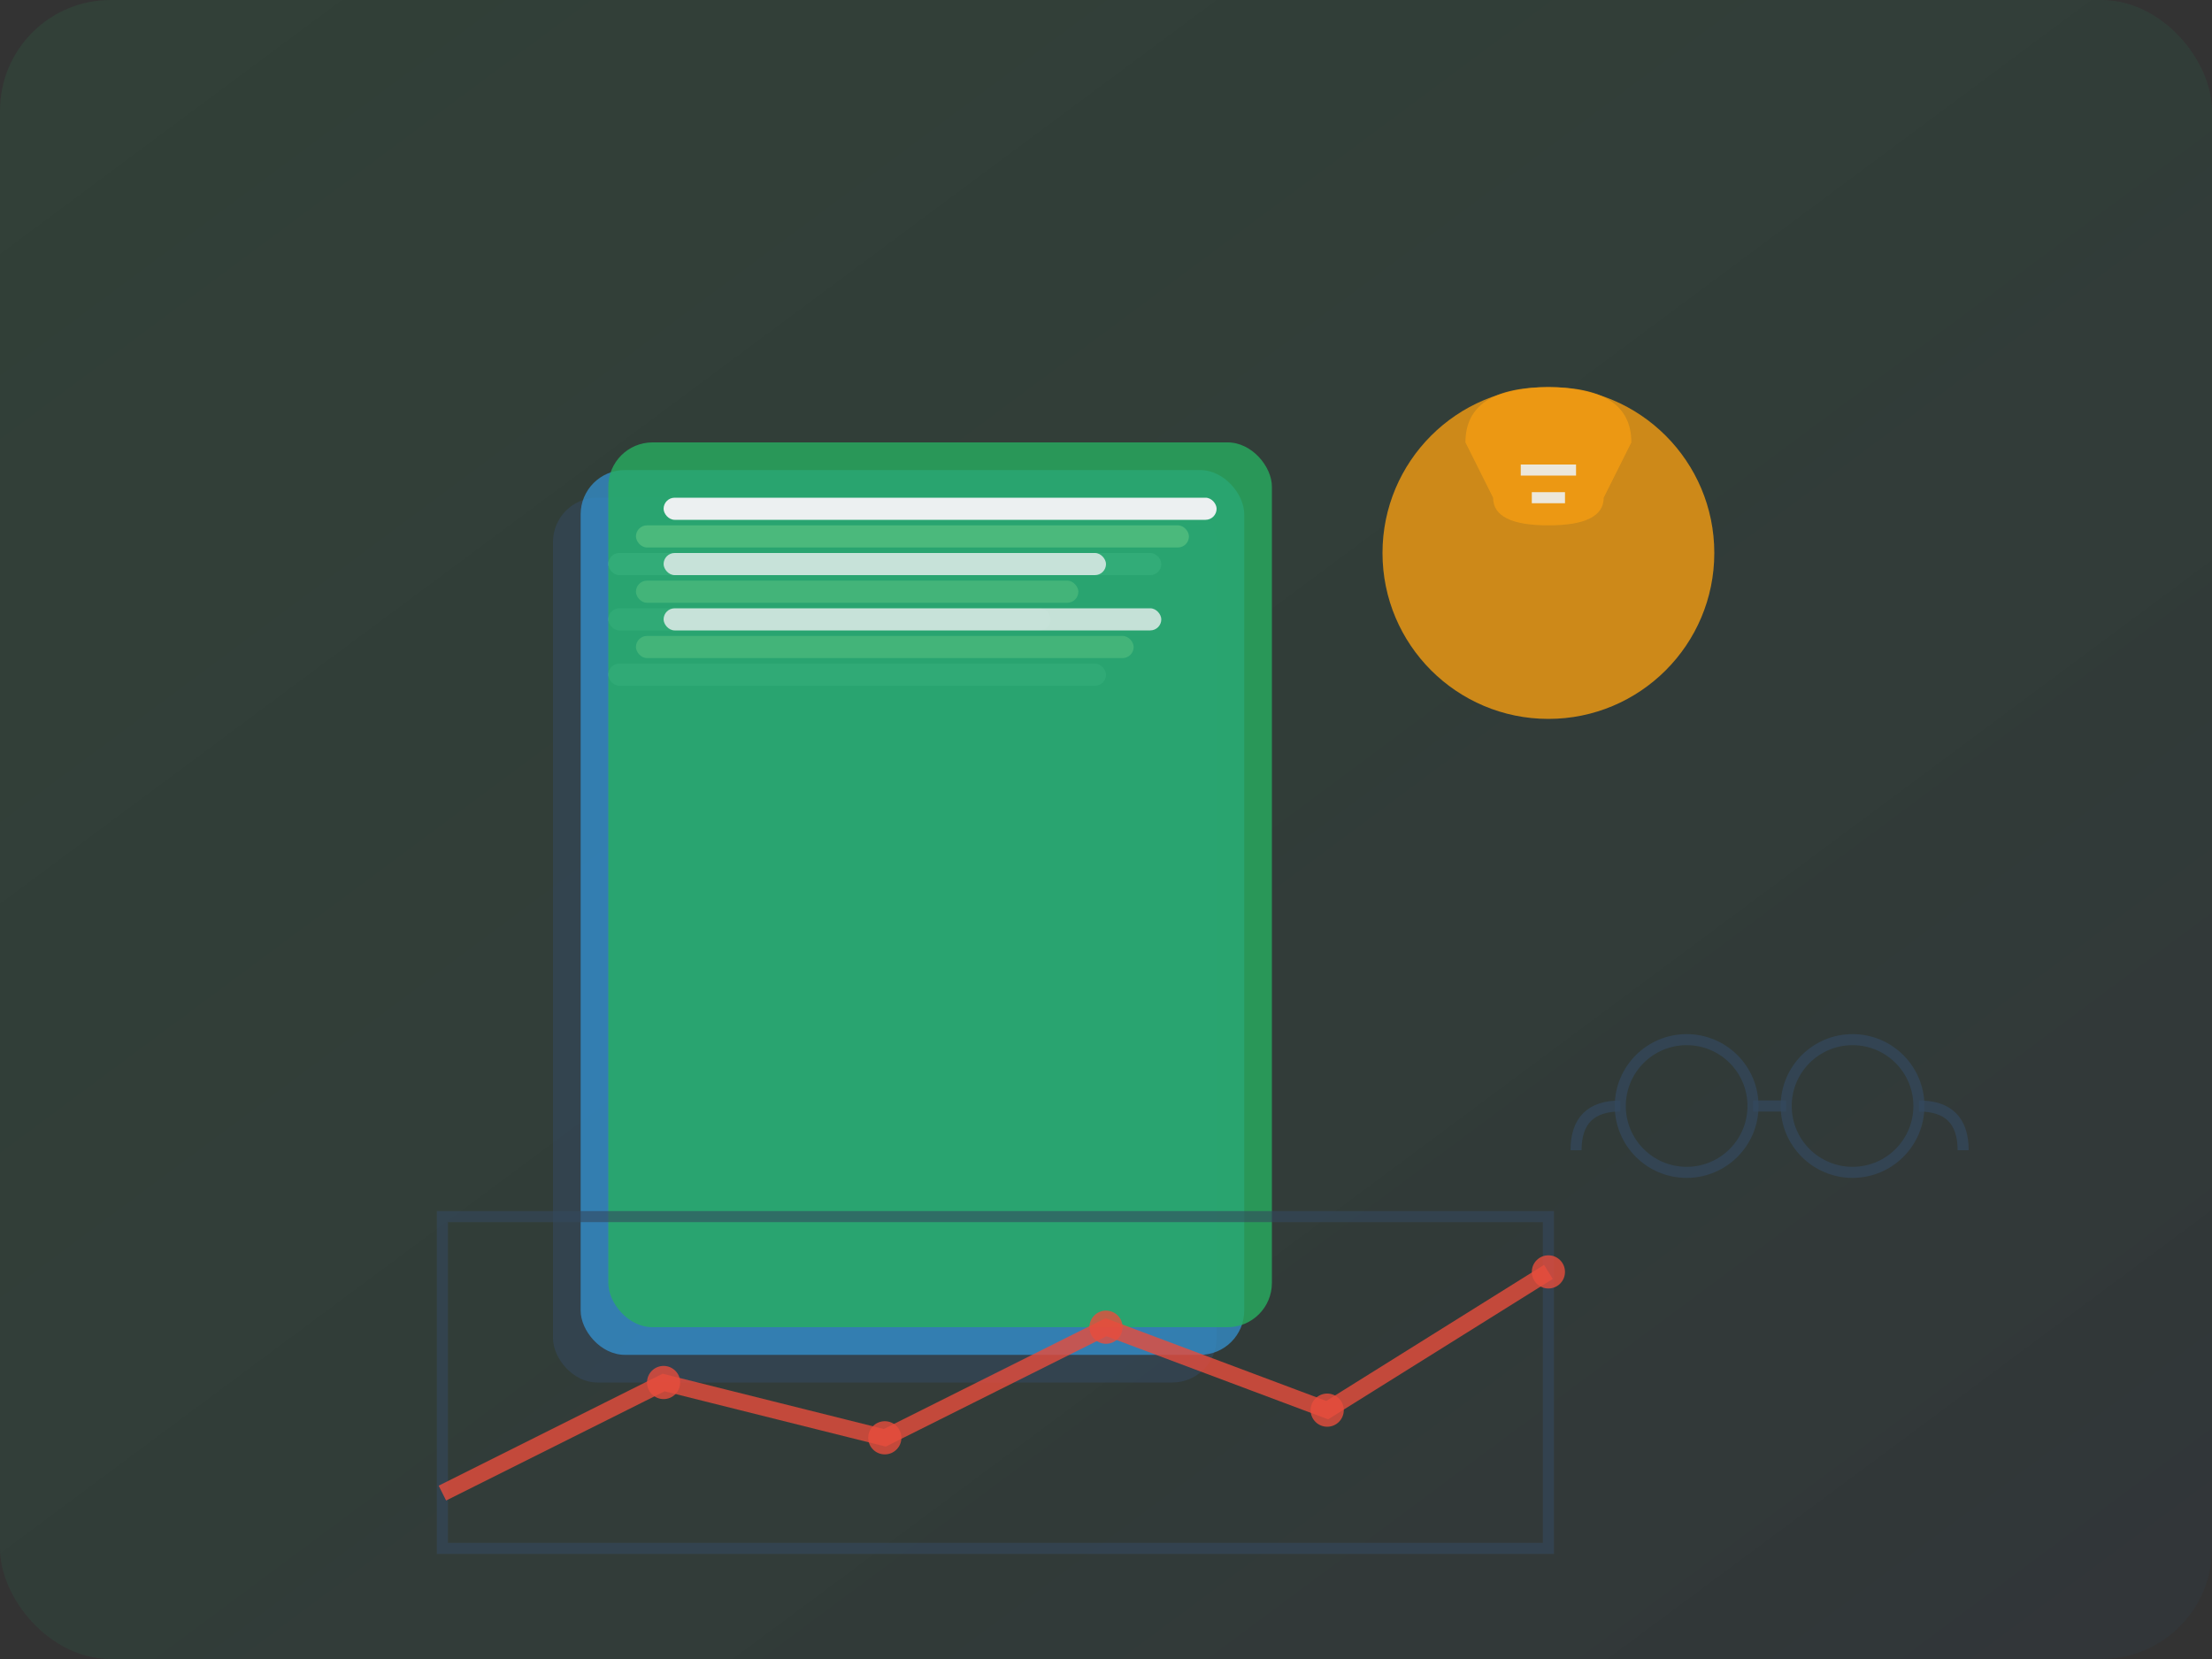 <svg width="400" height="300" viewBox="0 0 400 300" xmlns="http://www.w3.org/2000/svg">
  <rect x="0" y="0" width="400" height="300" fill="#333333" stroke="none"/>
  <defs>
    <linearGradient id="blogGradient" x1="0%" y1="0%" x2="100%" y2="100%">
      <stop offset="0%" style="stop-color:#27ae60;stop-opacity:0.1" />
      <stop offset="100%" style="stop-color:#2c3e50;stop-opacity:0.2" />
    </linearGradient>
  </defs>
  
  <!-- Background -->
  <rect width="400" height="300" fill="url(#blogGradient)" rx="20"/>
  
  <!-- Stack of documents/articles -->
  <g transform="translate(100, 80)">
    <!-- Back document -->
    <rect x="0" y="10" width="120" height="160" fill="#34495e" opacity="0.6" rx="8"/>
    <rect x="10" y="20" width="100" height="4" fill="#ecf0f1" opacity="0.8" rx="2"/>
    <rect x="10" y="30" width="80" height="4" fill="#ecf0f1" opacity="0.6" rx="2"/>
    <rect x="10" y="40" width="90" height="4" fill="#ecf0f1" opacity="0.6" rx="2"/>
    
    <!-- Middle document -->
    <rect x="5" y="5" width="120" height="160" fill="#3498db" opacity="0.7" rx="8"/>
    <rect x="15" y="15" width="100" height="4" fill="#ecf0f1" opacity="0.9" rx="2"/>
    <rect x="15" y="25" width="80" height="4" fill="#ecf0f1" opacity="0.7" rx="2"/>
    <rect x="15" y="35" width="90" height="4" fill="#ecf0f1" opacity="0.7" rx="2"/>
    
    <!-- Front document -->
    <rect x="10" y="0" width="120" height="160" fill="#27ae60" opacity="0.8" rx="8"/>
    <rect x="20" y="10" width="100" height="4" fill="#ecf0f1" rx="2"/>
    <rect x="20" y="20" width="80" height="4" fill="#ecf0f1" opacity="0.8" rx="2"/>
    <rect x="20" y="30" width="90" height="4" fill="#ecf0f1" opacity="0.8" rx="2"/>
  </g>
  
  <!-- Lightbulb for insights -->
  <g transform="translate(280, 100)">
    <circle cx="0" cy="0" r="30" fill="#f39c12" opacity="0.8"/>
    <path d="M-15,-20 Q-15,-30 0,-30 Q15,-30 15,-20 L10,-10 Q10,-5 0,-5 Q-10,-5 -10,-10 Z" fill="#f39c12" opacity="0.8"/>
    <line x1="-5" y1="-15" x2="5" y2="-15" stroke="#ecf0f1" stroke-width="2" opacity="0.9"/>
    <line x1="-3" y1="-10" x2="3" y2="-10" stroke="#ecf0f1" stroke-width="2" opacity="0.9"/>
  </g>
  
  <!-- Graph/chart -->
  <g transform="translate(80, 220)">
    <rect x="0" y="0" width="200" height="60" fill="none" stroke="#34495e" stroke-width="2" opacity="0.6"/>
    <polyline points="0,50 40,30 80,40 120,20 160,35 200,10" fill="none" stroke="#e74c3c" stroke-width="3" opacity="0.8"/>
    <circle cx="40" cy="30" r="3" fill="#e74c3c" opacity="0.8"/>
    <circle cx="80" cy="40" r="3" fill="#e74c3c" opacity="0.8"/>
    <circle cx="120" cy="20" r="3" fill="#e74c3c" opacity="0.8"/>
    <circle cx="160" cy="35" r="3" fill="#e74c3c" opacity="0.8"/>
    <circle cx="200" cy="10" r="3" fill="#e74c3c" opacity="0.8"/>
  </g>
  
  <!-- Reading glasses -->
  <g transform="translate(320, 200)">
    <circle cx="-15" cy="0" r="12" fill="none" stroke="#34495e" stroke-width="2" opacity="0.7"/>
    <circle cx="15" cy="0" r="12" fill="none" stroke="#34495e" stroke-width="2" opacity="0.7"/>
    <line x1="-3" y1="0" x2="3" y2="0" stroke="#34495e" stroke-width="2" opacity="0.7"/>
    <path d="M-27,0 Q-35,0 -35,8" fill="none" stroke="#34495e" stroke-width="2" opacity="0.7"/>
    <path d="M27,0 Q35,0 35,8" fill="none" stroke="#34495e" stroke-width="2" opacity="0.7"/>
  </g>
</svg>
